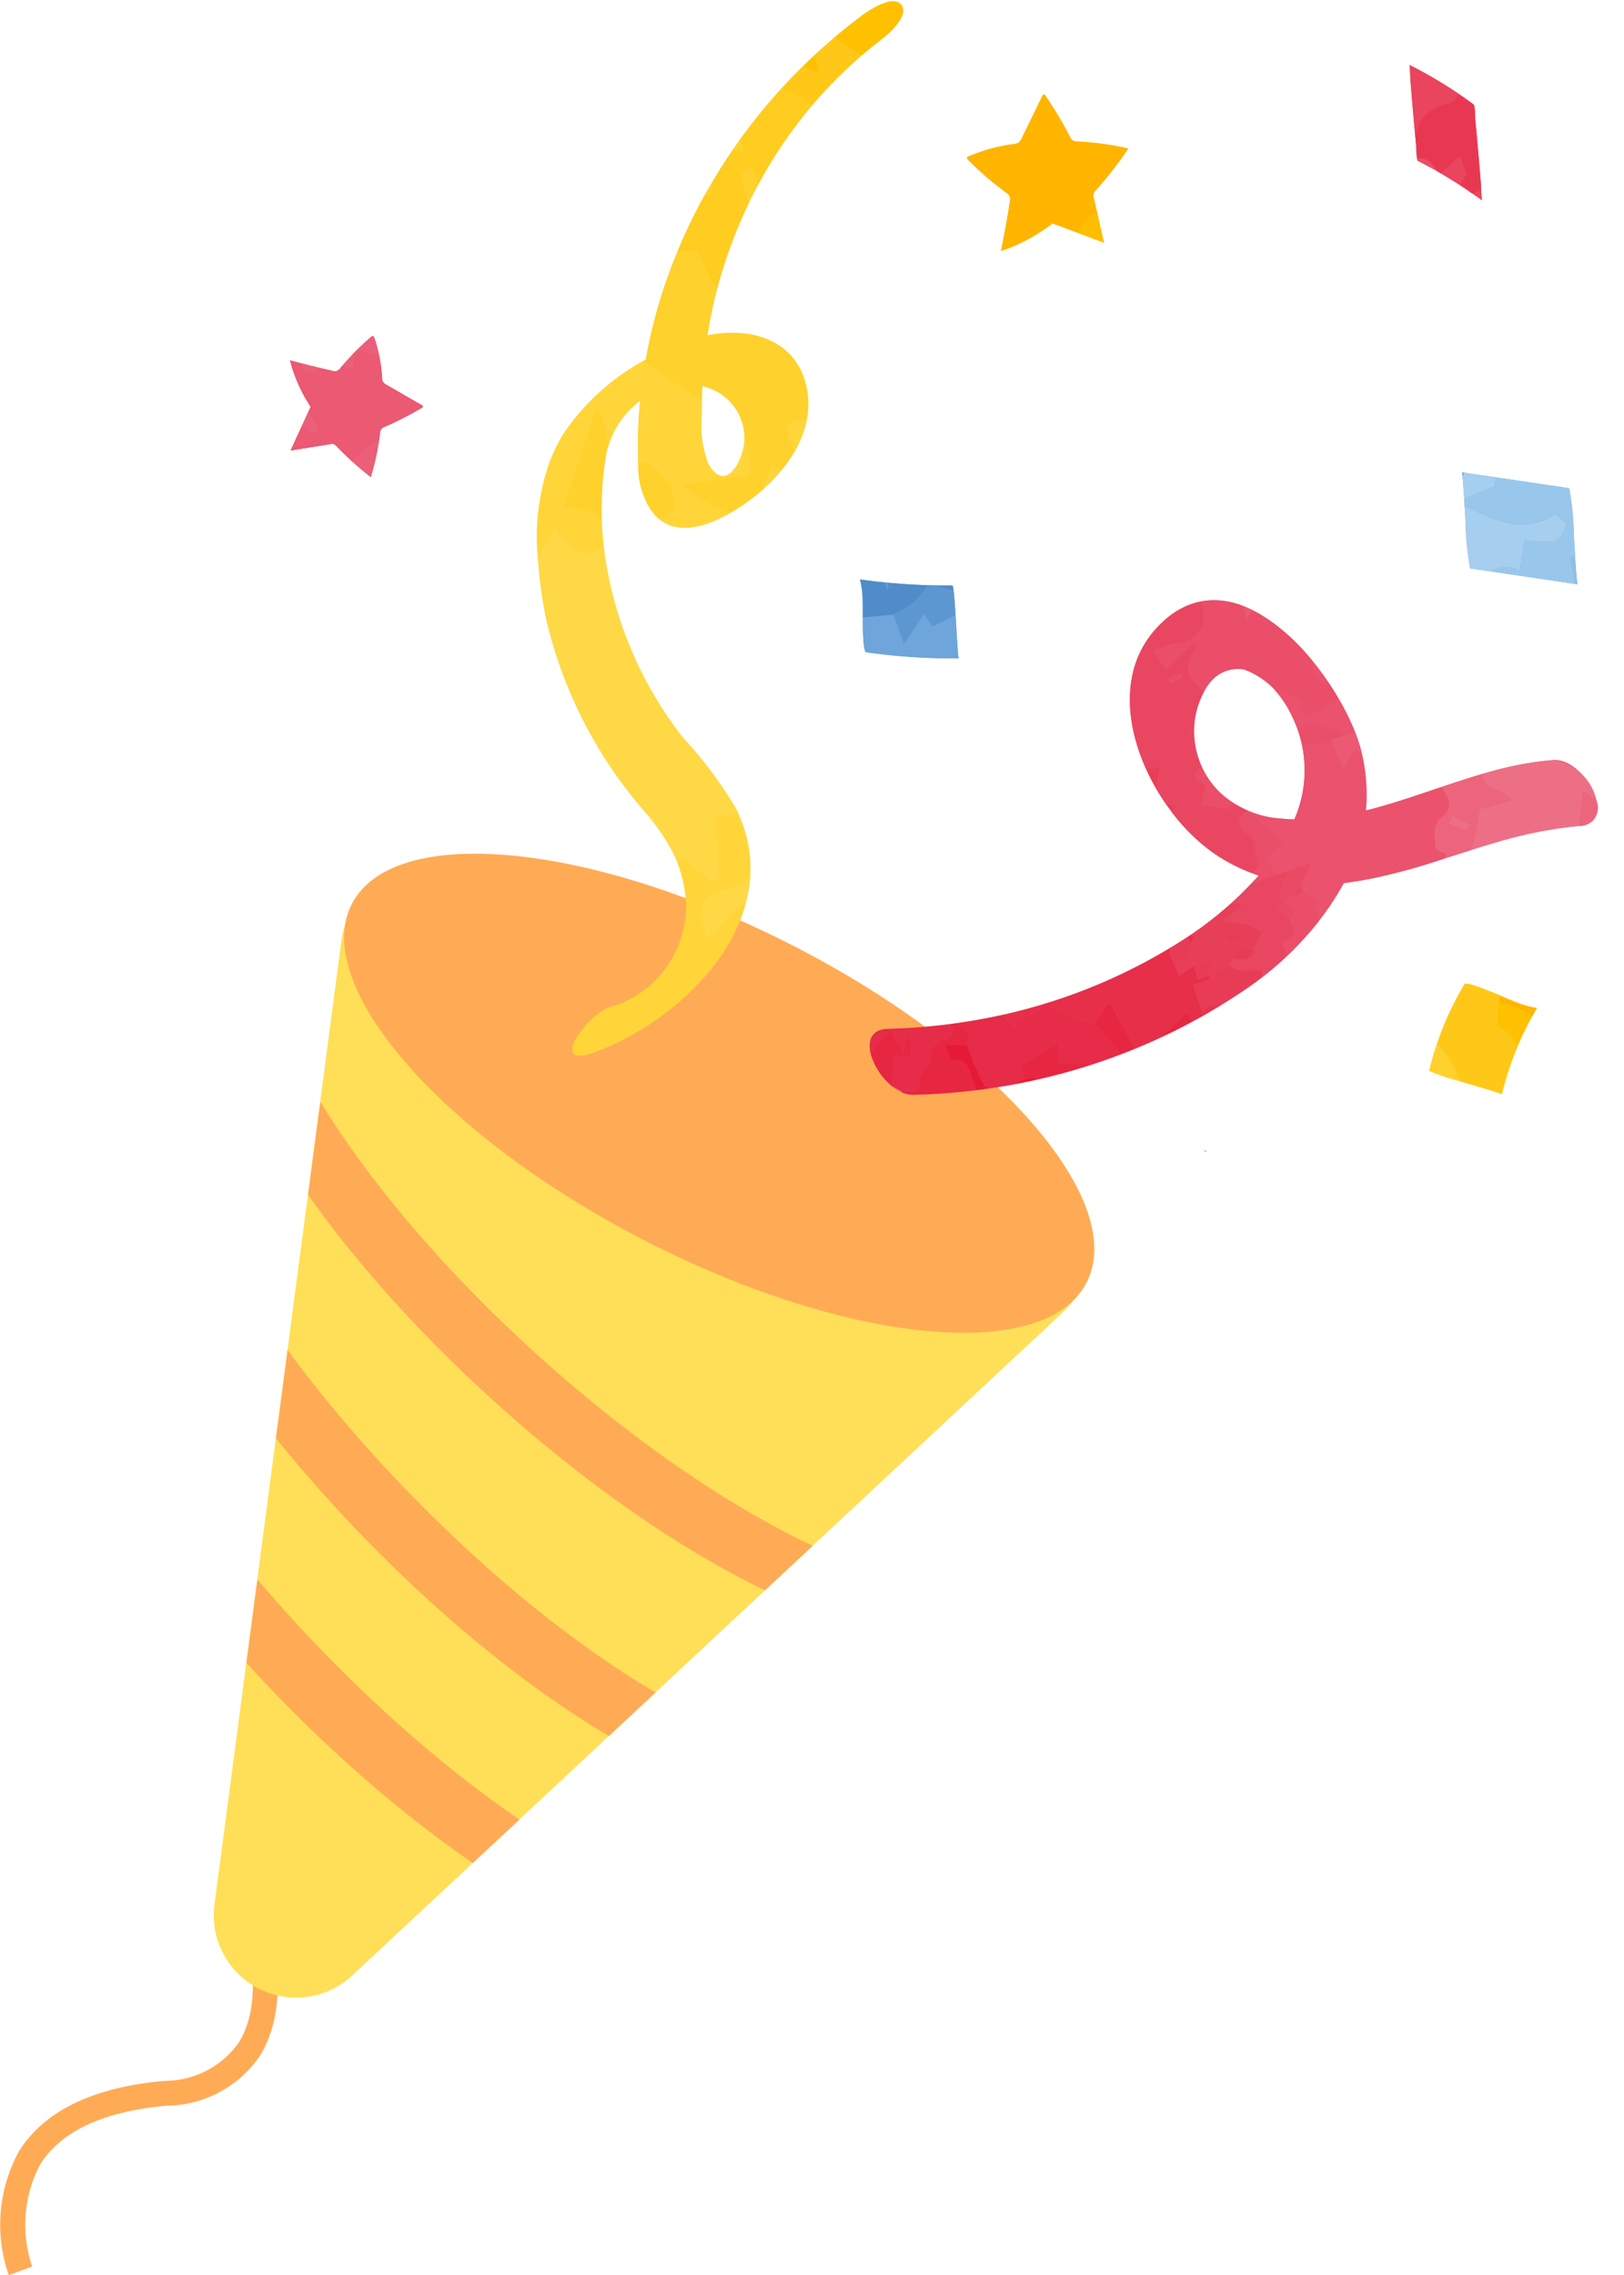 <svg xmlns="http://www.w3.org/2000/svg" xmlns:xlink="http://www.w3.org/1999/xlink" width="67.372" height="94.327" viewBox="0 0 67.372 94.327">
  <defs>
    <clipPath id="clip-path">
      <path id="Path_29795" data-name="Path 29795" d="M3433.694,663.982l12.254,6.313a7.989,7.989,0,0,1,1.79,12.945l-19.9,18.559a5.542,5.542,0,0,1-9.273-4.777l3.555-26.981a7.976,7.976,0,0,1,11.579-6.059" transform="translate(-3418.508 -663.088)" fill="none"/>
    </clipPath>
    <clipPath id="clip-path-2">
      <path id="Path_29796" data-name="Path 29796" d="M3399.386,631.5c8.417,4.335,13.836,10.573,12.105,13.933s-9.957,2.569-18.372-1.766-13.837-10.573-12.106-13.933c.723-1.4,2.578-2.082,5.1-2.082,3.528,0,8.365,1.322,13.268,3.848" transform="translate(-3380.691 -627.653)" fill="none"/>
    </clipPath>
    <linearGradient id="linear-gradient" x1="11.51" y1="2.787" x2="11.507" y2="2.787" gradientUnits="objectBoundingBox">
      <stop offset="0" stop-color="#ff7555"/>
      <stop offset="1" stop-color="#ffab55"/>
    </linearGradient>
  </defs>
  <g id="Group_140678" data-name="Group 140678" transform="translate(0 0)">
    <g id="Group_140672" data-name="Group 140672" transform="translate(0 0)">
      <g id="Group_140661" data-name="Group 140661" transform="translate(0 35.395)">
        <path id="Path_29790" data-name="Path 29790" d="M3700.867,1053.713a6.316,6.316,0,0,1,.427-5.147c1.056-1.671,3.086-2.649,6.037-2.908a3.775,3.775,0,0,0,3.063-1.569c1.3-2.046.076-5.422.063-5.455l.969-.358c.058.157,1.411,3.884-.158,6.363a4.741,4.741,0,0,1-3.846,2.048c-2.608.229-4.374,1.044-5.25,2.424a5.356,5.356,0,0,0-.336,4.243Z" transform="translate(-3700.501 -994.78)" fill="#ffab55"/>
        <path id="Path_29791" data-name="Path 29791" d="M3388.526,679.488,3418,652a3.415,3.415,0,0,0-.765-5.533L3393.025,634a3.415,3.415,0,0,0-4.95,2.59l-5.264,39.958a3.415,3.415,0,0,0,5.714,2.944" transform="translate(-3373.913 -632.983)" fill="#ffdf57"/>
        <g id="Group_140644" data-name="Group 140644" transform="translate(9.62 3.753)">
          <g id="Group_140643" data-name="Group 140643" clip-path="url(#clip-path)">
            <path id="Path_29792" data-name="Path 29792" d="M3432.507,670.823c-7.555-6.846-12.165-14.4-11.288-18.056a2.723,2.723,0,0,0-1.149.735c-2.639,2.912,2.138,11.54,10.67,19.271s17.587,11.637,20.225,8.725a2.72,2.72,0,0,0,.619-1.215c-3.557,1.232-11.522-2.614-19.077-9.461" transform="translate(-3419.901 -653.86)" fill="#ffab55"/>
            <path id="Path_29793" data-name="Path 29793" d="M3487.924,718.928c-7.091-7.327-11.2-15.161-10.082-18.756a2.717,2.717,0,0,0-1.195.658c-2.824,2.733,1.378,11.655,9.385,19.928s16.788,12.764,19.612,10.031a2.717,2.717,0,0,0,.7-1.172c-3.63,1-11.326-3.363-18.416-10.689" transform="translate(-3480.634 -696.244)" fill="#ffab55"/>
            <path id="Path_29794" data-name="Path 29794" d="M3521.457,781.27c-7.091-7.326-11.2-15.161-10.082-18.756a2.716,2.716,0,0,0-1.194.658c-2.823,2.733,1.377,11.655,9.385,19.928s16.787,12.764,19.611,10.031a2.717,2.717,0,0,0,.7-1.172c-3.629,1-11.326-3.363-18.417-10.689" transform="translate(-3517.72 -751.983)" fill="#ffab55"/>
          </g>
        </g>
        <g id="Group_140646" data-name="Group 140646" transform="translate(14.276)">
          <g id="Group_140645" data-name="Group 140645" clip-path="url(#clip-path-2)">
            <rect id="Rectangle_1598" data-name="Rectangle 1598" width="33.939" height="21.141" transform="translate(-1.409 0)" fill="url(#linear-gradient)"/>
          </g>
        </g>
      </g>
      <g id="Group_140618" data-name="Group 140618" transform="translate(63.787 41.714) rotate(108)">
        <path id="Path_29560" data-name="Path 29560" d="M3.934,3.451A12.952,12.952,0,0,1,.077,3.167C-.173,3.111.282.046.077,0A12.952,12.952,0,0,0,3.934.284c-.055,0,.1,3.159,0,3.167" transform="translate(0 0)" fill="#ffd846"/>
        <path id="Path_29561" data-name="Path 29561" d="M0,1.617c.113-.009.223-.02.323-.036A3.572,3.572,0,0,1,.41.081C.28.055.15.029.02,0A5.043,5.043,0,0,1,0,1.617" transform="translate(0.058 0)" fill="#ffb500"/>
        <path id="Path_29562" data-name="Path 29562" d="M.042,1.5c.321-.093.9-.138.925-.287A1.511,1.511,0,0,1,1.578.2,12.98,12.98,0,0,1,.129,0,3.572,3.572,0,0,0,.042,1.5" transform="translate(0.338 0.081)" fill="#ffc000"/>
        <path id="Path_29563" data-name="Path 29563" d="M1.305,1.014c-.029.149-.6.194-.925.287-.1.016-.209.027-.323.036C0,2.1-.046,2.86.077,2.888a12.958,12.958,0,0,0,2.712.318A3.692,3.692,0,0,1,3.958,1.851C3.938.983,3.9.007,3.934,0A13.029,13.029,0,0,1,1.916,0a1.511,1.511,0,0,0-.611,1.014" transform="translate(0 0.279)" fill="#ffc818"/>
        <path id="Path_29564" data-name="Path 29564" d="M0,1.355c.38,0,.761-.006,1.144-.035A6.724,6.724,0,0,0,1.168,0,3.691,3.691,0,0,0,0,1.355" transform="translate(2.789 2.131)" fill="#ffd12d"/>
      </g>
      <g id="Group_140634" data-name="Group 140634" transform="translate(67.372 30.251) rotate(108)">
        <path id="Path_29602" data-name="Path 29602" d="M15.268,11.747A12.947,12.947,0,0,0,9.64,9.086C8.29,6.123,5.585,3.566,4.378.547,3.747-1.031,1.624,1.188,2.1,2.38c.984,2.461,2.983,4.5,4.4,6.767a7.444,7.444,0,0,0-2.28.94C1.772,11.6-2.234,17.27,1.564,19.523c3.594,2.132,7.8-1.882,8.636-5.17a7.462,7.462,0,0,0,.235-1.81,14.567,14.567,0,0,1,3.226,1.934A23.577,23.577,0,0,1,21.232,25.2c.564,1.592,2.705-.624,2.277-1.833a25.437,25.437,0,0,0-8.241-11.617m-7.327.813a3.645,3.645,0,0,1-2.7,4.474c-1,.223-2.581.02-2.745-1.247a3.527,3.527,0,0,1,1.276-2.562,5.03,5.03,0,0,1,3.992-1.37c.068.231.126.466.174.706" transform="translate(0 0)" fill="#ea526d"/>
        <path id="Path_29604" data-name="Path 29604" d="M1.423.54A.757.757,0,0,0,.191.181L0,.809,1.423.54" transform="translate(2.952 0)" fill="#ec657d"/>
        <path id="Path_29605" data-name="Path 29605" d="M1.611,2.433a.64.64,0,0,1,.53.087c.511.372.951.064,1.391-.123.079-.033.056-.3.085-.5.07.015.137.026.2.033q-.332-.463-.664-.927A3.1,3.1,0,0,0,2.709,1c-.418.031-.832.112-1.29.177L.647,0a2.719,2.719,0,0,0-.2.693A.863.863,0,0,1,0,1.524c.335.491.69.974,1.048,1.456a1.389,1.389,0,0,1,.563-.547m.522-1.062.272.032q-.006.406-.012.811l-.368-.041.108-.8" transform="translate(3.571 3.507)" fill="#ec657d"/>
        <path id="Path_29606" data-name="Path 29606" d="M1.76,1.7l-.706.111c.039-.115.044-.219.086-.237.208-.089.425-.156.639-.231l.173.7L3.2,1.684l.057-.426a2.036,2.036,0,0,0-.234-.61c-.047-.06-.322.094-.491.09A1.5,1.5,0,0,1,1.766.524C1.345.654,1,.731.665.206A.367.367,0,0,0,0,.218,25.107,25.107,0,0,1,.984,2.6c.228.645.716.665,1.186.38l-1.2-.462L1.76,1.7" transform="translate(20.247 22.598)" fill="#e62c48"/>
        <path id="Path_29607" data-name="Path 29607" d="M2.746,6.123a10.688,10.688,0,0,0,1.371-1.2.337.337,0,0,0,.039-.246q-.249-.5-.517-1c-.1-.092-.21-.18-.305-.276L2.946,3.8,1.5,2.552l.818-.26L1.861.931,1.91.95Q1.568.477,1.2.02L1.1,0,.485,1.017l-.22.362c.011.117.028.235.041.353a2.159,2.159,0,0,1,.016.352c-.017.329-.079.656-.145,1.163A1.333,1.333,0,0,0,0,3.418c.053.075.106.149.158.225.081.045.187.1.328.175a3.273,3.273,0,0,1,.687.7l.251-.08-.262.575-.14-.026c.36.6.691,1.22,1,1.851a.712.712,0,0,1,.725-.711" transform="translate(18.112 15.748)" fill="#e62c48"/>
        <path id="Path_29608" data-name="Path 29608" d="M1.371.246A10.7,10.7,0,0,1,0,1.442l.3.9c.236-.235.52-.437.492-.5-.319-.717.4-.9.69-1.188A1.044,1.044,0,0,1,1.661.516C1.58.343,1.495.171,1.41,0a.337.337,0,0,1-.039.246" transform="translate(20.857 20.429)" fill="#e61a36"/>
        <path id="Path_29609" data-name="Path 29609" d="M.473.828Q.243.41,0,0A1.448,1.448,0,0,0,.167.552c.1.1.2.184.305.276" transform="translate(21.278 18.605)" fill="#e61a36"/>
        <path id="Path_29610" data-name="Path 29610" d="M2.2.136C1.91.422,1.2.607,1.515,1.324c.028.064-.256.266-.492.5l-.3-.9A.711.711,0,0,0,0,1.637c.038.078.077.155.115.234a.367.367,0,0,1,.665-.012c.332.526.681.448,1.1.318a1.5,1.5,0,0,0,.768.214c.169,0,.444-.149.491-.09a2.034,2.034,0,0,1,.234.61l.051.007a1.115,1.115,0,0,0-.047-.5Q2.939,1.183,2.385,0A1.042,1.042,0,0,0,2.2.136" transform="translate(20.132 20.945)" fill="#e72642"/>
        <path id="Path_29611" data-name="Path 29611" d="M2.227.344.978.7.8,0C.591.075.374.141.166.231.124.249.12.352.08.467L.786.356,0,1.177l1.2.462A2.686,2.686,0,0,0,2.229.35l0-.006" transform="translate(21.221 23.938)" fill="#e72642"/>
        <path id="Path_29612" data-name="Path 29612" d="M.491,2.605c.014.348.028.685.041,1.013a5.125,5.125,0,0,1,.5-.667L1.03,2.913h.04c.094-.1.187-.2.277-.284a5.412,5.412,0,0,1,.419-.356c-.211-.145-.468-.32-.49-.507A7.229,7.229,0,0,1,1.364.36C1.278.239,1.185.121,1.1,0A10.316,10.316,0,0,0,0,1.072c.172.159.371.342.579.518.664.559.659.626-.089,1.015" transform="translate(2.428 10.595)" fill="#ea526d"/>
        <path id="Path_29613" data-name="Path 29613" d="M0,4.937l.989.223-.984.867A2.214,2.214,0,0,1,.4,6.568a1.651,1.651,0,0,1,.07.6,5.113,5.113,0,0,1,3.146-.721c.068.231.126.466.174.706a4.441,4.441,0,0,1,.068,1.229l.037.005.787-1.8.777.466.628-.531L5.72,6.043l-.273-.358-.33-.433.787.073.234.022.119-.091.119-.091.086-.494.035-.2.478.1-.083-.193.42-.191a10.362,10.362,0,0,0-1.824-.5A22.4,22.4,0,0,0,3.235.033C3.171.026,3.1.015,3.034,0c-.029.192-.006.463-.085.5-.44.187-.88.495-1.391.123a.641.641,0,0,0-.53-.087,1.389,1.389,0,0,0-.563.547c.652.877,1.313,1.75,1.881,2.661a7.445,7.445,0,0,0-2.238.916c.021.032.042.062.063.09L0,4.937" transform="translate(4.154 5.407)" fill="#ea526d"/>
        <path id="Path_29614" data-name="Path 29614" d="M.043,0C.023.136.008.272,0,.406.13.319.284.223.472.111.318.074.176.036.043,0" transform="translate(0.008 16.19)" fill="#eb5973"/>
        <path id="Path_29615" data-name="Path 29615" d="M1.983,4.019a2.719,2.719,0,0,1,.2-.693L2.958,4.5c.458-.066.872-.146,1.29-.177a3.1,3.1,0,0,1,.444.005A19.513,19.513,0,0,1,2.347.366l0-.007L.921.628,1.112,0A2.151,2.151,0,0,0,.069,2.2,13.908,13.908,0,0,0,1.539,4.85a.863.863,0,0,0,.444-.831" transform="translate(2.032 0.181)" fill="#ed6f85"/>
        <path id="Path_29616" data-name="Path 29616" d="M.634,1.371,1.618.5.628.281.8.09C.778.062.758.032.737,0L.695.024A6.3,6.3,0,0,0,0,.532C.088.653.181.77.267.892l.367.479" transform="translate(3.525 10.064)" fill="#eb5973"/>
        <path id="Path_29617" data-name="Path 29617" d="M.381.032.108,0,0,.8.368.844.381.032" transform="translate(5.595 4.878)" fill="#ed6f85"/>
        <path id="Path_29618" data-name="Path 29618" d="M.818,1.361,0,1.621,1.45,2.865l.388-.388a1.449,1.449,0,0,1-.167-.552Q1.086.944.415.019L.365,0,.818,1.361" transform="translate(19.607 16.68)" fill="#e72642"/>
        <path id="Path_29619" data-name="Path 29619" d="M1.387,1.1Q.865.532.306,0L.177.137,0,.325,1.387,1.1" transform="translate(16.737 13.285)" fill="#e72642"/>
        <path id="Path_29620" data-name="Path 29620" d="M1.046,1.934l.22-.362L1.882.555l.1.02Q1.752.284,1.511,0L0,1.626l1.046.308" transform="translate(17.331 15.193)" fill="#e72642"/>
        <path id="Path_29621" data-name="Path 29621" d="M1.265.791l-.251.08a3.274,3.274,0,0,0-.687-.7C.187.1.081.045,0,0Q.454.655.864,1.34L1,1.366,1.265.791" transform="translate(18.27 19.391)" fill="#e72f4a"/>
        <path id="Path_29622" data-name="Path 29622" d="M4.007,4.907a2.157,2.157,0,0,0-.016-.352c-.013-.118-.03-.235-.041-.353L2.9,3.894,4.415,2.268q-.35-.413-.718-.811L2.31.686,2.486.5,2.615.36C2.489.24,2.363.118,2.234,0l-.1.076L1.173.808.714.206.673.237.591.3.837.622.891.694l-.5.333L1,1.468.486,1.9a1.155,1.155,0,0,1-.169.156c-.005,0-.011.011-.016.014a.552.552,0,0,1-.3.112A22.569,22.569,0,0,1,3.684,6.242a1.34,1.34,0,0,1,.177-.172c.066-.507.128-.834.145-1.163" transform="translate(14.427 12.925)" fill="#e72f4a"/>
        <path id="Path_29623" data-name="Path 29623" d="M9.427.123c-.287.265-.865.183-.884.824a.471.471,0,0,1-.862.137l-.037-.005a4.042,4.042,0,0,1-.125.717l.326.1L8.039,3c-.367.047-.832.038-.848.119-.137.688-.4.542-.662.352a3.521,3.521,0,0,1-1.65.852,3.434,3.434,0,0,1-1.34.022,1.031,1.031,0,0,0-.173.283c-.3.784-.823.819-1.5.591l-.08.186,1.353.707-.559.775A4.687,4.687,0,0,1,2,6.1,1.2,1.2,0,0,0,.863,5.265a1.42,1.42,0,0,0-.6.176A2.3,2.3,0,0,0,0,5.613a3.162,3.162,0,0,0,1.2,1.2c2.086,1.238,4.376.4,6.1-1.157l-.23-.551.875-.094c.181-.2.352-.409.513-.623l-.028-.411.231.133A7.773,7.773,0,0,0,9.836,1.643,7.471,7.471,0,0,0,10.059.159.427.427,0,0,0,9.427.123M3.452,5.918l-.357-.411.118-.124.414.373-.175.162M5.789,4.376,5.742,4.34l.1-.036-.053.072" transform="translate(0.365 12.71)" fill="#e94761"/>
        <path id="Path_29624" data-name="Path 29624" d="M2.282,2.722c.416-.082.881-.264.911.445l.513-.432-.611-.441-.544-.771.746.045L3.379,1.5l.042-.031L2.631.936l-.3-.148a.938.938,0,0,1-.108.03.459.459,0,0,1-.167.009A.241.241,0,0,1,1.94.781C1.773.651,1.806.309,1.658.158L.908,0A4.358,4.358,0,0,0,.8.776a6.321,6.321,0,0,0,.18.931L0,1.12l.191.516a15.791,15.791,0,0,1,1.75,1.183h0l.023-.2.317.1m.227-1.451c.016-.01.044,0,.067,0l-.028.063-.068,0c.009-.021.013-.05.03-.061M1.28.658l.54.708.293.005L2.1,1.439l-.284-.073c-.44-.033-.44-.033-.539-.708" transform="translate(11.721 11.658)" fill="#e83f58"/>
        <path id="Path_29625" data-name="Path 29625" d="M.23.645A9.091,9.091,0,0,0,.875,0L0,.094.23.645" transform="translate(7.43 17.721)" fill="#e83f58"/>
        <path id="Path_29626" data-name="Path 29626" d="M.028.411q.1-.138.2-.279L0,0,.028.411" transform="translate(8.79 16.686)" fill="#e83f58"/>
        <path id="Path_29627" data-name="Path 29627" d="M2.361,7.144a4.684,4.684,0,0,0,.587.787l.559-.775L2.153,6.449l.08-.186c.673.227,1.191.192,1.5-.591A1.03,1.03,0,0,1,3.9,5.389,1.541,1.541,0,0,1,2.5,4.119a2.489,2.489,0,0,1,.461-1.573c-.013-.328-.027-.665-.041-1.013.748-.389.753-.456.089-1.015C2.8.342,2.6.159,2.427,0c-.2.224-.395.461-.584.709l.246.032c-.085.163-.156.531-.339.6a1.684,1.684,0,0,1-.419.094A8.041,8.041,0,0,0,.049,4.523c.134.036.275.074.429.111-.188.112-.343.207-.472.295A3.173,3.173,0,0,0,.363,6.656a2.3,2.3,0,0,1,.266-.172,1.419,1.419,0,0,1,.6-.176,1.2,1.2,0,0,1,1.134.836" transform="translate(0.002 11.667)" fill="#ea4e68"/>
        <path id="Path_29628" data-name="Path 29628" d="M.662,1.324c.016-.081.481-.072.848-.119L1.316.1.99,0A3.524,3.524,0,0,1,0,1.676c.265.19.525.337.662-.352" transform="translate(6.893 14.506)" fill="#ea4e68"/>
        <path id="Path_29629" data-name="Path 29629" d="M0,0,.006.038.04,0H0" transform="translate(3.458 13.508)" fill="#ea4e68"/>
        <path id="Path_29630" data-name="Path 29630" d="M.6.384.121.288.086.49,0,.984l.365.478.3.15h0a.271.271,0,0,0,.017-.05,1.36,1.36,0,0,0,.026-.2c.018-.2.056-.382.437-.116L1.786.757l.425.453L2.682.8A12.79,12.79,0,0,0,.935,0L.516.191.6.384" transform="translate(10.529 9.587)" fill="#ea4e68"/>
        <path id="Path_29631" data-name="Path 29631" d="M2.828,3.02a6.314,6.314,0,0,1-.18-.931,4.354,4.354,0,0,1,.108-.776l.75.158c.575-.163.561.3.669.631l.3.148a1.523,1.523,0,0,0,.055-.5c-.069-.3-.217-.591-.273-.9,0-.024.113-.057.237-.1C4.122.5,3.736.26,3.338.041L2.867.453,2.442,0,1.806.485l-.15.562L1.326.855h0C.973,1.412.434.983,0,1.106l.364.481c.2.272.417.536.618.809.362.17.715.354,1.057.554l-.191-.516.98.587" transform="translate(9.873 10.344)" fill="#e94761"/>
        <path id="Path_29632" data-name="Path 29632" d="M1.563.531.787.065,0,1.862a.471.471,0,0,0,.862-.137c.019-.641.6-.559.884-.824a.427.427,0,0,1,.632.036C2.384.829,2.39.719,2.39.611c.142.06.279.132.419.2C2.608.536,2.394.272,2.192,0L1.563.531" transform="translate(8.046 11.931)" fill="#ea4e68"/>
        <path id="Path_29633" data-name="Path 29633" d="M.933,1.619a1.652,1.652,0,0,0-.07-.6A2.211,2.211,0,0,0,.47.479L.1,0A7.225,7.225,0,0,0,.015,1.405c.022.187.28.363.49.507a5.053,5.053,0,0,1,.428-.294" transform="translate(3.689 10.956)" fill="#ea4e68"/>
        <path id="Path_29634" data-name="Path 29634" d="M1.02.094.787.073,0,0,.33.433.6.792c.434-.124.973.306,1.325-.251l-.3-.15-.6-.3" transform="translate(9.27 10.659)" fill="#e94b65"/>
        <path id="Path_29635" data-name="Path 29635" d="M.6.478.239,0,.119.091,0,.182l.6.3" transform="translate(10.29 10.571)" fill="#e94761"/>
        <path id="Path_29636" data-name="Path 29636" d="M0,.1c.056.3.2.591.273.9a1.524,1.524,0,0,1-.055.5l.789.537.459.6L2.428,1.9l-.375-.175L1.918,1.29C1.661,1.071,1.4.856,1.134.647.845.421.544.207.238,0,.113.046,0,.079,0,.1" transform="translate(14.135 11.1)" fill="#e83b56"/>
        <path id="Path_29637" data-name="Path 29637" d="M.509.61l.1-.076C.409.353.206.175,0,0L.135.436.509.61" transform="translate(16.053 12.39)" fill="#e7334d"/>
        <path id="Path_29638" data-name="Path 29638" d="M.963.7C.968.7.973.688.979.684A1.156,1.156,0,0,0,1.148.528C1.118-.181.653,0,.237.083L0,.265Q.337.531.661.811A.552.552,0,0,0,.963.7" transform="translate(13.766 14.297)" fill="#e83b56"/>
        <path id="Path_29639" data-name="Path 29639" d="M0,0,.544.771l.5-.333L.991.367.746.045,0,0" transform="translate(14.273 13.179)" fill="#e83b56"/>
        <path id="Path_29640" data-name="Path 29640" d="M0,.124.357.535.532.373.118,0,0,.124" transform="translate(3.459 18.093)" fill="#ea4e68"/>
        <path id="Path_29641" data-name="Path 29641" d="M.047.072.1,0,0,.036.047.072" transform="translate(6.107 17.013)" fill="#ea4e68"/>
        <path id="Path_29642" data-name="Path 29642" d="M0,.034C.147.185.115.527.282.657A.24.24,0,0,0,.4.7.458.458,0,0,0,.562.695.934.934,0,0,0,.669.664C.561.332.575-.129,0,.034" transform="translate(13.379 11.781)" fill="#e83b56"/>
        <path id="Path_29643" data-name="Path 29643" d="M.539.708h0L0,0C.1.675.1.675.539.708" transform="translate(13.001 12.316)" fill="#e83b56"/>
        <path id="Path_29644" data-name="Path 29644" d="M.023,0,0,.2C.035.227.068.256.1.284L.34.1.023,0" transform="translate(13.663 14.277)" fill="#e72f4a"/>
        <path id="Path_29645" data-name="Path 29645" d="M.284.074.294.005,0,0H0L.284.074" transform="translate(13.54 13.023)" fill="#e83b56"/>
        <path id="Path_29646" data-name="Path 29646" d="M.1,0C.074,0,.046-.005.03,0S.009.044,0,.065l.068,0L.1,0" transform="translate(14.2 12.924)" fill="#e94761"/>
        <path id="Path_29647" data-name="Path 29647" d="M.759.031.512,0C.334.233.162.475,0,.724A1.684,1.684,0,0,0,.419.631C.6.562.674.194.759.031" transform="translate(1.332 12.377)" fill="#ea526d"/>
        <path id="Path_29648" data-name="Path 29648" d="M.043.25a1.372,1.372,0,0,1-.026.2A.275.275,0,0,1,0,.5L.329.7.48.134C.1-.132.061.046.043.25" transform="translate(11.199 10.695)" fill="#e94b65"/>
        <path id="Path_29671" data-name="Path 29671" d="M.076.018,0,0A.4.4,0,0,1,.011.131l.014,0L.076.018" transform="translate(21.953 11.064)" fill="#99c7eb"/>
      </g>
      <g id="Group_140632" data-name="Group 140632" transform="translate(17.492 13.899) rotate(89)">
        <path id="Path_29713" data-name="Path 29713" d="M4.55,3.6a.338.338,0,0,0-.1.121.338.338,0,0,0,0,.166l.236,1.634L3.078,4.747l-.192-.089L2.8,4.71a6.324,6.324,0,0,1-1.853.768Q1.2,4.6,1.414,3.719a.339.339,0,0,0,.012-.159A.353.353,0,0,0,1.3,3.392,11.22,11.22,0,0,1,.034,2.1C.012,2.071-.012,2.034.007,2a.084.084,0,0,1,.049-.03,6.254,6.254,0,0,1,1.653-.3A.422.422,0,0,0,1.9,1.641a.4.4,0,0,0,.133-.154L2.913.023a.048.048,0,0,1,.081,0A13.444,13.444,0,0,1,3.8,1.671a.253.253,0,0,0,.114.1.624.624,0,0,0,.135.026,10.793,10.793,0,0,1,1.792.417A13.2,13.2,0,0,1,4.55,3.6" transform="translate(0 0)" fill="#e83f58"/>
        <path id="Path_29714" data-name="Path 29714" d="M.781,0A4.1,4.1,0,0,0,0,.446l.581.28C.7.587.84.437.933.305L.781,0" transform="translate(3.082 4.303)" fill="#eb5f78"/>
        <path id="Path_29715" data-name="Path 29715" d="M.891,1.145c.236-.25.464-.509.679-.777A7.738,7.738,0,0,0,0,0,6.859,6.859,0,0,0,.753,1c.045.049.091.1.138.145" transform="translate(4.269 1.848)" fill="#eb5f78"/>
        <path id="Path_29716" data-name="Path 29716" d="M.111,2.8l.694.058c-.014.157-.055.334-.089.512l.023.021a.353.353,0,0,1,.128.167.339.339,0,0,1-.012.159C.82,3.861.782,4,.746,4.145c.256.566.291.862-.245.914-.039.14-.077.279-.118.419A6.324,6.324,0,0,0,2.236,4.71l.09-.052.192.089,0,0A4.094,4.094,0,0,1,3.3,4.3l.152.305c-.093.132-.238.282-.352.421l1.023.493L3.89,3.888a.337.337,0,0,1,0-.166.339.339,0,0,1,.1-.121c.21-.2.413-.4.61-.607-.046-.048-.092-.1-.138-.145a6.856,6.856,0,0,1-.753-1c-.072-.015-.145-.03-.221-.048a.619.619,0,0,1-.135-.026.253.253,0,0,1-.114-.1A13.435,13.435,0,0,0,2.434.021a.048.048,0,0,0-.081,0L1.475,1.487a.4.4,0,0,1-.133.154.42.42,0,0,1-.192.038,6.277,6.277,0,0,0-.8.087L0,2.685c.037.039.074.078.111.116" transform="translate(0.56 0)" fill="#eb5973"/>
        <path id="Path_29717" data-name="Path 29717" d="M.034.333C.2.535.378.73.56.919L.91,0A6.218,6.218,0,0,0,.056.209a.084.084,0,0,0-.049.03c-.018.03.005.067.027.094" transform="translate(0 1.766)" fill="#eb5f78"/>
        <path id="Path_29718" data-name="Path 29718" d="M.245,0Q.128.459,0,.915C.536.862.5.566.245,0" transform="translate(1.06 4.145)" fill="#eb5f78"/>
        <path id="Path_29719" data-name="Path 29719" d="M0,0Q.291.3.6.57C.638.392.68.214.694.058L0,0" transform="translate(0.671 2.801)" fill="#eb5f78"/>
      </g>
      <g id="Group_140664" data-name="Group 140664" transform="translate(18.676 2.301) rotate(-7)">
        <path id="Path_29570" data-name="Path 29570" d="M18.832.2c-.29-.5-1.409.085-1.7.251A23.407,23.407,0,0,0,7.518,10.871a21.75,21.75,0,0,0-1,2.631,9.629,9.629,0,0,0-3.792,2.675C1.114,18.146.914,21.166,1.1,23.6a18.541,18.541,0,0,0,3.169,8.611,5.8,5.8,0,0,1,1.122,4.218,4.392,4.392,0,0,1-3.669,3.556c-.974.227-2.825,2.23-.828,1.764C4.9,40.811,9.559,37.1,7.98,32.475a17.206,17.206,0,0,0-1.834-3.218,15.825,15.825,0,0,1-1.708-3.924A14.447,14.447,0,0,1,4.4,17.227a3.64,3.64,0,0,1,1.673-2.055,19.347,19.347,0,0,0-.393,2.6c-.187,2.326.987,3.426,3.247,2.583,1.9-.709,4.119-2.424,4.082-4.659-.036-2.169-1.925-3.037-3.827-2.878.017-.059.031-.119.048-.178A19.113,19.113,0,0,1,17.782,1.552C18.107,1.364,19.124.7,18.832.2M10.193,17.179c-.049.769-1,2.347-1.618.961a4.432,4.432,0,0,1-.03-2.085c.043-.393.1-.784.169-1.175a2.216,2.216,0,0,1,1.48,2.3" transform="translate(0 0)" fill="#ffd846"/>
        <path id="Path_29571" data-name="Path 29571" d="M.57,0Q.281.209,0,.426L.616.817.57,0" transform="translate(14.473 1.807)" fill="#ffc000"/>
        <path id="Path_29572" data-name="Path 29572" d="M1.2.447C.8.678.412.922.028,1.174.018,1.2.011,1.219,0,1.241l1,.834c.276-.181.556-.357.843-.523C2.169,1.364,3.187.7,2.895.2S1.485.282,1.2.447" transform="translate(15.937 0)" fill="#ffc000"/>
        <path id="Path_29573" data-name="Path 29573" d="M5.081,0A23.794,23.794,0,0,0,3.125,1.88l.2.578L2.8,2.243q-.553.621-1.06,1.281-.014.19-.027.38l-.322.081A22.44,22.44,0,0,0,0,6.145l.813.082a10.083,10.083,0,0,0,.548,1.6.3.3,0,0,0,.075.089A19.973,19.973,0,0,1,3.211,4.477a8.567,8.567,0,0,1-.222-.833,1.157,1.157,0,0,1,.081-.412L3.478,3.1l.2.693c.2-.29.419-.573.639-.851l.016-.066.034,0A18.686,18.686,0,0,1,6.28.814,2.91,2.91,0,0,0,5.081,0" transform="translate(8.373 3.055)" fill="#ffcc20"/>
        <path id="Path_29574" data-name="Path 29574" d="M2.511,0q-.469.307-.923.634c.015.273.031.544.046.817L1.019,1.06C.672,1.326.331,1.6,0,1.882A2.91,2.91,0,0,1,1.2,2.7,17.767,17.767,0,0,1,3.486.9l-1-.834C2.494.046,2.5.022,2.511,0" transform="translate(13.454 1.174)" fill="#ffc818"/>
        <path id="Path_29575" data-name="Path 29575" d="M.349,0C.231.153.113.3,0,.461L.322.38Q.335.19.349,0" transform="translate(9.765 6.58)" fill="#ffd12d"/>
        <path id="Path_29576" data-name="Path 29576" d="M.324,0C.214.119.108.242,0,.363L.521.578.324,0" transform="translate(11.174 4.936)" fill="#ffd12d"/>
        <path id="Path_29577" data-name="Path 29577" d="M0,.066.05,0,.016,0,0,.066" transform="translate(12.687 5.926)" fill="#ffd12d"/>
        <path id="Path_29578" data-name="Path 29578" d="M2.809.082,2,0Q1.534.815,1.14,1.671a21.727,21.727,0,0,0-1,2.631C.092,4.32.046,4.343,0,4.362c.8.685,1.509,1.326,2.242,1.906.028-.2.06-.392.093-.588a2.216,2.216,0,0,1,1.48,2.3c0,.036-.008.074-.014.113a2.615,2.615,0,0,1,.047,1.482L.984,9.609a5.114,5.114,0,0,0,1.848,1.433,8.208,8.208,0,0,0,1.452-.79,7.423,7.423,0,0,0,.477-.934l.412.217a5.722,5.722,0,0,0,.636-.709c-.162-.555-.5-1.18.4-1.28a.946.946,0,0,1,.266.013A3.368,3.368,0,0,0,6.631,6.5C6.6,4.327,4.706,3.459,2.8,3.619c.017-.059.031-.119.049-.178q.253-.846.58-1.666a.3.3,0,0,1-.075-.089,10.08,10.08,0,0,1-.548-1.6" transform="translate(6.377 9.2)" fill="#ffd12d"/>
        <path id="Path_29579" data-name="Path 29579" d="M.086.136A1.156,1.156,0,0,0,0,.548a8.565,8.565,0,0,0,.221.833Q.451,1.032.69.693L.493,0,.086.136" transform="translate(11.358 6.151)" fill="#ffd12d"/>
        <path id="Path_29580" data-name="Path 29580" d="M6.288,5.246l2.864-.035A2.615,2.615,0,0,0,9.1,3.729c-.124.8-1.016,2.17-1.6.849a4.432,4.432,0,0,1-.03-2.085q.032-.294.075-.587C6.813,1.326,6.1.685,5.3,0A9.561,9.561,0,0,0,1.65,2.614,8.675,8.675,0,0,0,0,7.571L.822,6.429c.394.574.723,1.164,1.215,1.2A.73.73,0,0,0,2.322,7.6a1.472,1.472,0,0,0,.443-.256q0-.545.05-1.086a.924.924,0,0,0-.251-.234,3.746,3.746,0,0,0-1.264-.4l1.917-4A4.579,4.579,0,0,1,3.47,2.742a2.758,2.758,0,0,0-.007.569A3.623,3.623,0,0,1,5,1.61a19.351,19.351,0,0,0-.386,2.524h.04C5.378,4.118,6.2,5.643,5.832,6.269a.922.922,0,0,1-.687.256c.539.6,1.456.736,2.708.269.094-.035.188-.074.283-.114A5.114,5.114,0,0,1,6.288,5.246" transform="translate(1.074 13.562)" fill="#ffd539"/>
        <path id="Path_29581" data-name="Path 29581" d="M7.949.032c-.023-.075-.536,0-.885.012l-.122,2.5-.384.122-1-1.117a2.194,2.194,0,0,0-.284.167,4.465,4.465,0,0,1,.108,2.074A4.392,4.392,0,0,1,1.718,7.347C.744,7.574-1.107,9.577.89,9.111,3.678,8.46,6.78,6.465,7.879,3.755c-.506.023-1.048.748-1.732,1.259-.415-1.25.005-1.908,1.073-1.929.947-.019,1.031-.633,1.07-1.193.007-.176,0-.354-.008-.533A7.393,7.393,0,0,0,7.949.032" transform="translate(0 32.635)" fill="#ffd539"/>
        <path id="Path_29582" data-name="Path 29582" d="M0,.934A7.168,7.168,0,0,0,.889.217L.477,0A7.4,7.4,0,0,1,0,.934" transform="translate(10.662 18.517)" fill="#ffd539"/>
        <path id="Path_29583" data-name="Path 29583" d="M.2,1.284A4.191,4.191,0,0,0,.86.018.948.948,0,0,0,.594,0C-.3.1.036.729.2,1.284" transform="translate(11.989 16.741)" fill="#ffd539"/>
        <path id="Path_29584" data-name="Path 29584" d="M1.23,1.193C.163,1.215-.257,1.872.157,3.123c.684-.511,1.226-1.236,1.732-1.259A5.512,5.512,0,0,0,2.3,0c-.039.561-.123,1.174-1.07,1.193" transform="translate(5.99 34.526)" fill="#ffd846"/>
        <path id="Path_29585" data-name="Path 29585" d="M2.355,1.167a.733.733,0,0,1-.285.037C1.577,1.164,1.248.574.854,0L.032,1.142A17.942,17.942,0,0,0,.055,3.606a18.542,18.542,0,0,0,3.169,8.611l.037.061.314.254c-.027.045-.052.094-.078.142a7.52,7.52,0,0,1,.74,1.686,2.2,2.2,0,0,1,.284-.167l1,1.117.384-.122c.041-.837.081-1.673.122-2.5.348-.009.861-.086.885-.011A7.4,7.4,0,0,1,7.24,14a5.753,5.753,0,0,0-.3-1.518A17.209,17.209,0,0,0,5.1,9.265,15.825,15.825,0,0,1,3.4,5.341,16.1,16.1,0,0,1,2.8.912a1.473,1.473,0,0,1-.443.256" transform="translate(1.042 19.992)" fill="#ffd846"/>
        <path id="Path_29586" data-name="Path 29586" d="M0,0Q.122.2.237.4C.262.348.287.3.314.254L0,0" transform="translate(4.302 32.269)" fill="#ffdb4c"/>
        <path id="Path_29587" data-name="Path 29587" d="M1.917,0,0,4a3.744,3.744,0,0,1,1.264.4.922.922,0,0,1,.251.234,11.591,11.591,0,0,1,.511-2.59A3.75,3.75,0,0,1,2.163,1.7a2.753,2.753,0,0,1,.007-.569A4.571,4.571,0,0,0,1.917,0" transform="translate(2.374 15.176)" fill="#ffd12d"/>
        <path id="Path_29588" data-name="Path 29588" d="M1.245,2.134C1.618,1.509.791-.017.066,0H.027C.025.025.021.05.019.075A3.066,3.066,0,0,0,.558,2.39a.921.921,0,0,0,.687-.256" transform="translate(5.661 17.697)" fill="#ffd12d"/>
      </g>
      <g id="Group_140665" data-name="Group 140665" transform="matrix(0.996, -0.087, 0.087, 0.996, 58.444, 2.695)">
        <path id="Path_29596" data-name="Path 29596" d="M2.552,2.45c.005.47.006.941.006,1.411s0,.941-.006,1.411a4.884,4.884,0,0,0-.014.585A18.216,18.216,0,0,0,.028,3.992c-.054-.033-.013-.5-.014-.585C.009,2.937.008,2.466.008,2s0-.941.006-1.411C.013.664.041.008.028,0a18.21,18.21,0,0,1,2.51,1.865c.063.056.013.487.014.585" transform="translate(0 0)" fill="#ea526d"/>
        <path id="Path_29597" data-name="Path 29597" d="M0,0C0,.061.01.108.025.118c.259.16.513.328.763.5C.756.558.725.5.691.439A1.1,1.1,0,0,0,.478.154,1.064,1.064,0,0,0,0,0" transform="translate(0.002 3.874)" fill="#ea4e68"/>
        <path id="Path_29598" data-name="Path 29598" d="M.006.584C0,1.055,0,1.525,0,2c0,.306,0,.612,0,.918A1.643,1.643,0,0,1,1.42,1.739a.56.56,0,0,0,.385-.16,1.887,1.887,0,0,1,.155-.2A18.218,18.218,0,0,0,.02,0C.033.008.005.664.006.584" transform="translate(0.008 0)" fill="#e9455e"/>
        <path id="Path_29599" data-name="Path 29599" d="M1.427.358A1.643,1.643,0,0,0,.011,1.533c0,.164,0,.329,0,.494,0,.058-.019.313-.012.467a1.064,1.064,0,0,1,.479.154,1.1,1.1,0,0,1,.213.284c.033.059.065.119.1.18l.14.1.359-.268.486-.363.218.744-.326.434q.256.2.5.409l.313-.1.046.327c0-.172.021-.55.021-.5.005-.47.006-.941.006-1.411s0-.941-.006-1.411c0-.1.049-.529-.014-.585Q2.257.236,1.967,0a1.9,1.9,0,0,0-.155.2.561.561,0,0,1-.385.16" transform="translate(0 1.381)" fill="#e83851"/>
        <path id="Path_29600" data-name="Path 29600" d="M0,.1c.122.1.245.2.365.309A.288.288,0,0,1,.358.327C.344.221.329.114.313,0L0,.1" transform="translate(2.173 5.445)" fill="#e9455e"/>
        <path id="Path_29601" data-name="Path 29601" d="M.846,0,.359.363,0,.632Q.376.9.738,1.179L1.064.744.846,0" transform="translate(0.931 3.96)" fill="#e9455e"/>
      </g>
      <g id="Group_140666" data-name="Group 140666" transform="matrix(0.996, -0.087, 0.087, 0.996, 35.598, 24.029)">
        <path id="Path_29660" data-name="Path 29660" d="M3.879.584A25.6,25.6,0,0,1,.075,0c.2.046-.244,2.977,0,3.033a25.577,25.577,0,0,0,3.8.584c-.055,0,.1-3.025,0-3.033" transform="translate(0 0)" fill="#6ea5da"/>
        <path id="Path_29661" data-name="Path 29661" d="M3.879,2.041c-.031,0,0-.955.024-1.792L3.347.46,2.9.632,2.613.079l-.95,1.17L1.336,0H.054C0,.724-.043,1.43.075,1.457a25.579,25.579,0,0,0,3.8.584" transform="translate(0 1.576)" fill="#6ea5da"/>
        <path id="Path_29662" data-name="Path 29662" d="M.774.074C.515.054.257.028,0,0L.8.31C.8.165.791.076.774.074" transform="translate(3.105 0.509)" fill="#508cca"/>
        <path id="Path_29663" data-name="Path 29663" d="M2.163,1.158A4.3,4.3,0,0,0,2.8.482C2.256.419,1.719.336,1.184.238a1.985,1.985,0,0,1-.069.31C1.089.434,1.062.323,1.035.212.7.148.358.078.021,0A4.857,4.857,0,0,1,0,1.576H1.282a5.286,5.286,0,0,0,.881-.418" transform="translate(0.054 0)" fill="#508cca"/>
        <path id="Path_29664" data-name="Path 29664" d="M.881.675A5.279,5.279,0,0,1,0,1.094l.326,1.25.95-1.17.284.552.45-.171.556-.212c.009-.4.015-.774.008-1.005l-.8-.31L1.514,0A4.3,4.3,0,0,1,.881.675" transform="translate(1.336 0.482)" fill="#5c97d1"/>
        <path id="Path_29665" data-name="Path 29665" d="M.149.026,0,0C.027.11.054.222.08.336A1.993,1.993,0,0,0,.149.026" transform="translate(1.089 0.212)" fill="#5f9ad3"/>
      </g>
      <g id="Group_140667" data-name="Group 140667" transform="matrix(0.996, -0.087, 0.087, 0.996, 60.589, 19.586)">
        <path id="Path_29666" data-name="Path 29666" d="M.054,0C.1.011.034,1.838.034,2a12.115,12.115,0,0,0,.02,2L4.437,5.045c-.045-.011.02-1.838.02-2a12.116,12.116,0,0,0-.02-2L.054,0" transform="translate(0 0)" fill="#6ea5da"/>
        <path id="Path_29667" data-name="Path 29667" d="M1.365.306.093,0,.029.148.011.142c0,.208,0,.581-.011.938L1.326.672c.016-.126.027-.247.038-.366" transform="translate(0.057 0.023)" fill="#a6ceee"/>
        <path id="Path_29668" data-name="Path 29668" d="M2.1,2.856,2.42,1.6A3.922,3.922,0,0,0,3.6,1.788c.236-.036.485-.365.6-.62.04-.091-.4-.538-.457-.508C2.4,1.367,1.312.729.049,0,.041.3.034.535.034.588a12.115,12.115,0,0,0,.02,2l.814.2A1.3,1.3,0,0,1,2.1,2.856" transform="translate(0 1.408)" fill="#a6ceee"/>
        <path id="Path_29669" data-name="Path 29669" d="M0,0,.1,1.108l.116.028A9.48,9.48,0,0,1,.216,0Z" transform="translate(4.219 3.91)" fill="#8fbfe7"/>
        <path id="Path_29670" data-name="Path 29670" d="M4.386,3.581c.01-.411.022-.792.022-.86a12.122,12.122,0,0,0-.02-2L1.372,0c-.011.119-.023.24-.038.366L.008.775c0,.1-.005.207-.008.3,1.263.729,2.346,1.367,3.7.659.056-.03.5.417.457.508-.113.255-.362.585-.6.62a3.916,3.916,0,0,1-1.183-.183L2.054,3.935A1.3,1.3,0,0,0,.819,3.858l3.454.83-.1-1.108Z" transform="translate(0.049 0.329)" fill="#99c7eb"/>
      </g>
      <g id="Group_140669" data-name="Group 140669" transform="matrix(0.996, -0.087, 0.087, 0.996, 39.917, 4.215)">
        <path id="Path_29776" data-name="Path 29776" d="M.039,2.428A12.744,12.744,0,0,0,1.482,3.91a.4.4,0,0,1,.146.192.393.393,0,0,1-.015.183Q1.363,5.3,1.064,6.31a7.3,7.3,0,0,0,2.129-.892l.1-.06.22.1,1.839.883L5.093,4.465A.389.389,0,0,1,5.1,4.274a.4.4,0,0,1,.111-.14,15.36,15.36,0,0,0,1.485-1.6,12.266,12.266,0,0,0-2.052-.47.709.709,0,0,1-.154-.029.287.287,0,0,1-.13-.118A15.339,15.339,0,0,0,3.442.024a.055.055,0,0,0-.093,0L2.335,1.715a.47.47,0,0,1-.154.179.486.486,0,0,1-.221.044,7.192,7.192,0,0,0-1.9.348.1.1,0,0,0-.056.035c-.021.034.006.077.031.108" transform="translate(0 0)" fill="#ffc818"/>
        <path id="Path_29777" data-name="Path 29777" d="M1.628,4.1a.392.392,0,0,1-.015.183Q1.363,5.3,1.064,6.31a7.308,7.308,0,0,0,2.129-.892l.1-.06.22.1.789.379A2.037,2.037,0,0,1,4.9,5.186a1.172,1.172,0,0,1,.279-.106l-.086-.615A.39.39,0,0,1,5.1,4.274a.4.4,0,0,1,.111-.14,15.32,15.32,0,0,0,1.485-1.6,12.292,12.292,0,0,0-2.052-.47.693.693,0,0,1-.154-.029.287.287,0,0,1-.13-.118A15.3,15.3,0,0,0,3.442.024a.055.055,0,0,0-.092,0L2.335,1.715a.469.469,0,0,1-.154.178.485.485,0,0,1-.22.044,7.174,7.174,0,0,0-1.9.348.1.1,0,0,0-.056.034c-.021.034.005.077.031.108A12.724,12.724,0,0,0,1.482,3.91a.4.4,0,0,1,.146.192" transform="translate(0 0)" fill="#ffb500"/>
        <path id="Path_29778" data-name="Path 29778" d="M0,.759l1.05.5L.873,0A1.183,1.183,0,0,0,.594.105,2.037,2.037,0,0,0,0,.759" transform="translate(4.305 5.08)" fill="#ffbd00"/>
      </g>
    </g>
  </g>
</svg>
